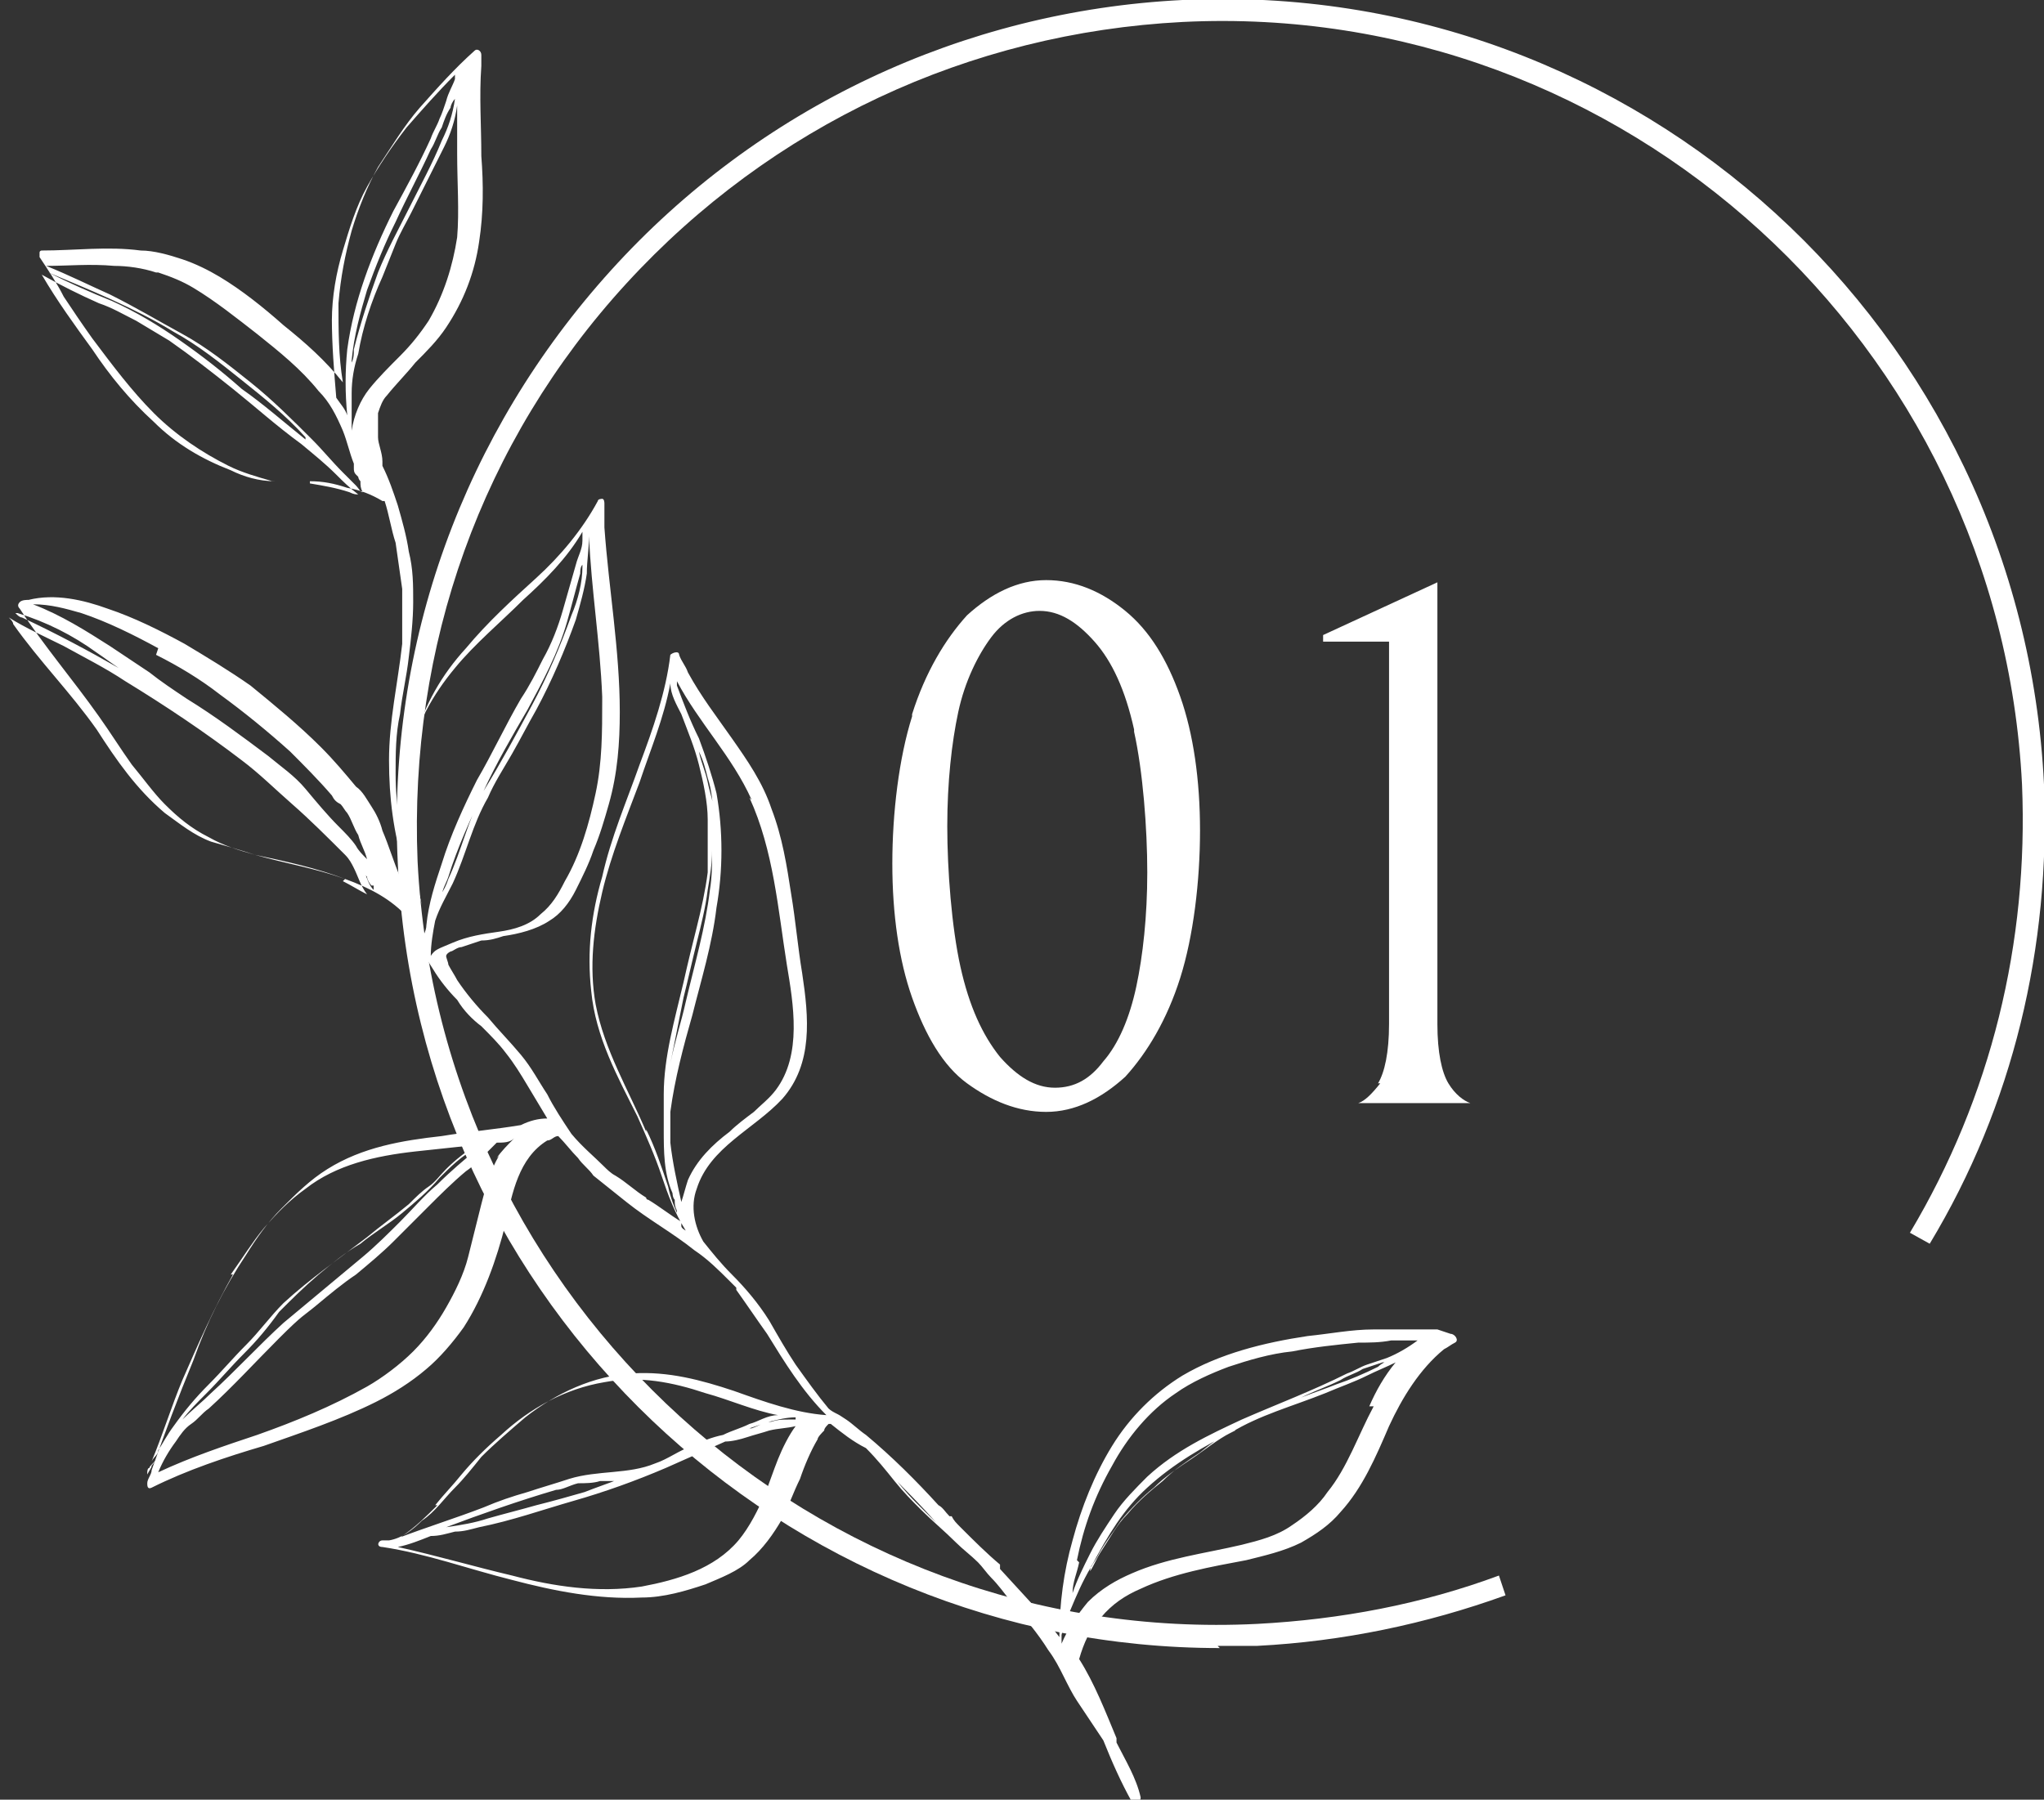 <?xml version="1.0" encoding="UTF-8"?>
<svg id="_レイヤー_2" xmlns="http://www.w3.org/2000/svg" xmlns:xlink="http://www.w3.org/1999/xlink" version="1.1" viewBox="0 0 93 81.9">
  <rect x="0" y="0" width="93" height="81.9" fill="#333333" stroke="none"/>
  <!-- Generator: Adobe Illustrator 29.3.1, SVG Export Plug-In . SVG Version: 2.1.0 Build 151)  -->
  <defs>
    <style>
      .st0 {
        fill: #fff;
      }
    </style>
  </defs>
  <g id="_レイヤー_2-2">
    <path class="st0" d="M65.4,60.5c-.2,0-.5,0-.7,0-.2,0-.5,0-.7,0-.5,0-1,0-1.5,0-1,0-2,.2-3,.3-2,.3-4,.8-5.7,1.8-1.3.8-2.4,1.9-3.2,3.2-.8,1.3-1.4,2.8-1.8,4.3-.4,1.4-.6,2.9-.6,4.4-.8-1.1-1.8-2.1-2.7-3.1,0,0,0-.1,0-.2-.6-.5-1.2-1.1-1.8-1.7-.2-.2-.3-.3-.4-.5,0,0,0,0-.1,0-.2-.2-.3-.4-.5-.5-1-1.1-2.1-2.2-3.3-3.2-.3-.2-.6-.5-.9-.7s-.3-.2-.5-.3c0,0-.2-.1-.3-.2,0,0,0,0,0,0-.5-.6-1-1.3-1.5-2-.4-.6-.8-1.3-1.2-2-.5-.8-1.1-1.5-1.7-2.1-.5-.5-.9-1-1.3-1.5-.4-.7-.6-1.6-.3-2.4.6-1.9,2.6-2.7,3.9-4.1,1.4-1.6,1.2-3.7.9-5.7-.2-1.2-.3-2.4-.5-3.6-.2-1.3-.4-2.6-.9-3.9-.4-1.2-1.1-2.2-1.8-3.2-.7-1-1.4-1.9-2-3-.1-.3-.3-.5-.4-.8,0-.2-.3-.1-.4,0-.2,1.7-.8,3.4-1.4,5-.6,1.7-1.3,3.3-1.7,5.1-.5,1.7-.7,3.4-.5,5.2.2,2.1,1.2,3.9,2.1,5.7.4.9.8,1.8,1.1,2.7.3.9.6,1.7,1.1,2.5,0,0,0,0,0,0,0,0,0,0,0,0,0,0-.2-.1-.2-.2,0,0,0-.2,0-.2-.5-.3-1-.7-1.5-1,0,0-.1,0-.1-.1-.5-.3-.9-.7-1.4-1-.2-.1-.4-.3-.5-.4-.5-.5-1-.9-1.5-1.5-.4-.6-.8-1.2-1.1-1.8-.4-.6-.7-1.2-1.2-1.8-.5-.6-1-1.1-1.5-1.7-.5-.5-1-1.1-1.4-1.7-.1-.2-.3-.5-.4-.7,0-.1-.1-.3-.1-.4,0,0,0-.1.2-.2.1,0,.3-.2.5-.2.3-.1.6-.2.9-.3.4,0,.7-.1,1-.2.7-.1,1.5-.3,2.1-.7.5-.3.9-.8,1.2-1.4.3-.6.6-1.2.8-1.8.3-.7.5-1.4.7-2.1.4-1.4.5-2.8.5-4.2,0-2.8-.5-5.6-.7-8.4,0-.4,0-.7,0-1.1,0,0,0,0,0,0,0,0,0-.2-.1-.2,0,0-.2,0-.2.1-.7,1.3-1.7,2.5-2.8,3.5-1.1,1-2.2,2-3.2,3.2-1.1,1.2-1.9,2.6-2.3,4.1-.5,1.7-.5,3.4-.2,5.1.1.8.3,1.7.5,2.5-.1-.4-.3-.8-.4-1.2-.5-1.6-.8-3.2-.8-4.8,0-.9,0-1.8.2-2.7.1-.9.3-1.7.4-2.6.1-.8.2-1.7.2-2.5s0-1.5-.2-2.3c-.1-.7-.3-1.4-.5-2.1-.2-.6-.4-1.2-.7-1.8,0,0,0-.1,0-.2,0-.4-.2-.8-.2-1.1,0-.4,0-.7,0-1.1.1-.3.2-.6.4-.8.4-.5.9-1,1.3-1.5.5-.5,1-1,1.4-1.6.8-1.2,1.3-2.5,1.5-3.9.2-1.3.2-2.6.1-3.9,0-1.4-.1-2.7,0-4.1,0-.2,0-.4,0-.5,0-.2-.2-.3-.3-.2-.9.8-1.7,1.7-2.5,2.6-.7.8-1.3,1.8-1.9,2.7-.5.9-.9,1.9-1.2,2.9-.3,1.1-.5,2.1-.6,3.3,0,1.2,0,2.4.2,3.6-.8-1-1.7-1.8-2.7-2.6-.9-.8-1.9-1.6-2.9-2.2-.5-.3-1.1-.6-1.7-.8-.6-.2-1.3-.4-1.9-.4-1.5-.2-3,0-4.5,0,0,0,0,0,0,0,0,0-.1,0-.1.1,0,0,0,.1,0,.2.4.6.8,1.2,1.1,1.8.4.6.8,1.2,1.3,1.9.9,1.2,1.8,2.4,2.8,3.4,1,1,2.2,1.8,3.4,2.4.6.3,1.3.5,2,.7.3,0,.6,0,1,0s.5,0,.7,0c.6,0,1.1.1,1.7.3.6.1,1.1.3,1.6.6,0,0,0,0,.1,0,.2.6.3,1.3.5,1.9.1.7.2,1.4.3,2.1,0,.9,0,1.7,0,2.5-.2,1.8-.6,3.5-.6,5.3,0,1.7.2,3.3.7,4.9.2.7.5,1.4.7,2.1,0-.1-.2-.2-.3-.4,0-.1-.1-.3-.2-.4,0,0,0-.1,0-.2,0-.2-.1-.3-.2-.4,0-.1-.1-.2-.2-.3,0,0,0,0,0,0-.3-.7-.5-1.4-.8-2.1-.1-.4-.3-.8-.5-1.1-.2-.3-.4-.7-.7-.9-.5-.6-1-1.2-1.6-1.8-1-1-2.1-1.9-3.2-2.8-1-.7-2-1.3-3-1.9-1.1-.6-2.3-1.2-3.5-1.6-1.1-.4-2.4-.7-3.6-.4-.1,0-.3,0-.4.1s-.1.2,0,.3c1.1,1.7,2.4,3.2,3.6,4.9.5.7,1,1.5,1.5,2.2.5.6,1,1.3,1.5,1.8.6.6,1.2,1.1,2,1.5.7.4,1.4.6,2.1.8,1.4.4,2.7.6,4.1,1.1,1.1.4,2.1.9,2.9,1.8,0,0,0,.2.1.3.3.7.6,1.4,1,2,.3.5.7,1,1.1,1.4.3.5.7.9,1.1,1.2.4.4.8.8,1.1,1.2.4.5.7,1,1,1.5.3.5.6,1,.9,1.5h0c-.4,0-.8.1-1.2.3-1.2.2-2.4.3-3.6.5-1.8.2-3.6.5-5.2,1.5-.8.5-1.4,1.1-2.1,1.8-.6.6-1.1,1.3-1.6,2.1-1,1.5-1.8,3.1-2.4,4.8-.7,1.7-1.3,3.3-1.9,5,0,.2-.2.4-.2.6,0,.1,0,.3.2.2,1.6-.8,3.4-1.4,5.1-1.9,1.7-.6,3.5-1.2,5.1-2,.8-.4,1.6-.9,2.3-1.5.6-.5,1.2-1.2,1.7-1.9.9-1.4,1.5-3.1,1.9-4.7.3-1.4.6-3,1.9-3.8.2,0,.3-.2.5-.2.3.3.6.7.9,1,.2.3.5.5.7.8.5.4,1,.8,1.5,1.2,1,.8,2.1,1.4,3.1,2.2.6.4,1.1.9,1.6,1.4,0,0,0,0,0,0,0,0,.2.2.3.3,0,0,0,0,0,.1.5.7.9,1.3,1.4,2,.8,1.3,1.6,2.6,2.7,3.7-1.4-.1-2.8-.6-4.2-1.1-1.5-.5-3-.9-4.6-.8-1.8.1-3.5.9-4.9,2-.7.6-1.4,1.2-2,1.8-.4.5-.8,1-1.2,1.4-.5.5-.9,1.1-1.5,1.5-.4.4-.9.8-1.5.9-.1,0-.2,0-.3,0-.2,0-.3.3,0,.3,2,.3,3.9,1,5.9,1.5,1.9.5,3.9.9,5.9.8,1,0,2-.3,2.9-.6.7-.3,1.5-.6,2-1.1.6-.5,1.1-1.2,1.5-1.9.3-.6.5-1.2.8-1.8.2-.6.5-1.3.8-1.8,0-.1.2-.3.3-.4,0-.1.1-.2.2-.3,0,0,0,0,.1,0,0,0,0,0,0,0,0,0,0,0,0,0h0s0,0,0,0h0c.5.4,1,.8,1.6,1.1.5.5.9,1,1.3,1.5.4.5.8.9,1.2,1.3.5.5,1.1,1,1.6,1.5.3.3.7.6,1,.9.2.2.4.5.6.7.3.3.6.7.9,1.1.6.7,1.2,1.4,1.7,2.2.3.4.5.8.7,1.2.2.4.4.8.6,1.1.4.6.8,1.2,1.2,1.8.4,1,.8,1.9,1.3,2.8,0,.1.2.1.2,0,0,0,.2,0,.2-.2-.2-.9-.7-1.7-1.1-2.5,0,0,0-.1,0-.2-.5-1.2-1-2.5-1.7-3.6,0,0,0,0,0,0,.2-.7.5-1.4,1-1.9.5-.6,1.1-1,1.8-1.3,1.5-.7,3.2-1,4.8-1.3.8-.2,1.7-.4,2.5-.8.7-.4,1.3-.8,1.8-1.4,1-1.1,1.6-2.5,2.2-3.9.6-1.3,1.4-2.6,2.5-3.5.2-.1.3-.2.5-.3.2-.1,0-.4-.2-.4h0ZM20.8,10.8c-.2,1.3-.6,2.6-1.3,3.8-.4.6-.8,1.1-1.3,1.6s-1,1-1.4,1.5c-.4.5-.7,1.2-.8,1.9h0s0,0,0,0c0,0,0,0,0,0,0,0,0-.1,0-.2,0-.5,0-1,0-1.5,0-.6.1-1.2.3-1.8.2-1.2.6-2.4,1.1-3.5.2-.5.4-1,.6-1.5.2-.5.5-1,.7-1.4.5-1,1-2,1.5-3,.3-.6.5-1.2.6-1.9,0,.7,0,1.5,0,2.2,0,1.3.1,2.6,0,3.8ZM16,16.4h0c.1-1.1.4-2.2.7-3.2.4-1.1.8-2.1,1.3-3.1.5-1.1,1.1-2.2,1.6-3.3.2-.3.3-.7.5-1,.1-.3.2-.6.4-.9,0-.1.1-.3.2-.4-.1.7-.3,1.3-.6,1.9-.4,1-1,2.1-1.5,3.1-.5,1-1,1.9-1.4,2.9-.4,1.1-.8,2.3-1.1,3.5,0,.2,0,.4-.1.6h0ZM15.1,14.6c0-1.1.2-2.2.5-3.2.3-1,.6-2,1.1-2.9.5-.9,1.1-1.8,1.8-2.7.7-.8,1.4-1.6,2.2-2.4,0,0,0,.2,0,.2-.1.3-.3.6-.4,1-.1.3-.2.6-.3.8-.1.3-.3.6-.4.9-.5,1.1-1.1,2.2-1.7,3.3-1,2-1.8,4.1-2.1,6.3-.1,1-.1,2,0,3-.1-.3-.3-.5-.5-.8h0c-.1-1.2-.2-2.4-.2-3.6h0ZM7.2,12.4c.6.2,1.1.4,1.6.7,1,.6,2,1.4,2.9,2.1,1,.8,2,1.6,2.8,2.6.5.5.8,1.1,1.1,1.8.2.5.3,1,.5,1.5,0,0,0,0,0,.1s0,0,0,.1c0,.1,0,.2.1.3,0,0,0,0,.1.1,0,0,0,.1.1.2,0,.2,0,.3.1.5-.1,0-.2-.2-.3-.3-.2-.2-.4-.4-.6-.6-.5-.5-.9-1-1.4-1.5-.9-.9-1.8-1.8-2.8-2.6-1-.8-2-1.6-3.1-2.2-1.1-.6-2.1-1.2-3.3-1.8-.9-.4-1.9-.9-2.9-1.3,1,0,2-.1,3.1,0,.6,0,1.3.1,1.9.3h0ZM13.9,20c-1-.8-1.9-1.6-2.9-2.3-.9-.8-1.8-1.5-2.8-2.2-1-.7-2-1.3-3.1-1.8-1-.4-1.9-.8-2.9-1.3,1.9.8,3.9,1.6,5.7,2.7,1.1.6,2.1,1.4,3.1,2.2,1,.8,2,1.6,2.9,2.6,0,0,0,0,0,0h0ZM14.1,21.9c-.2,0-.5,0-.8,0s-.5,0-.8,0c-.7,0-1.4-.2-2-.5-1.3-.5-2.5-1.2-3.5-2.2-1.1-1-2-2.1-2.8-3.3-.8-1.1-1.6-2.2-2.3-3.4.9.5,1.7.9,2.6,1.3.6.2,1.1.5,1.7.8.5.3,1,.6,1.5.9,1,.7,1.9,1.4,2.9,2.2,1,.8,2,1.7,3.1,2.5.6.5,1.1.9,1.6,1.4.3.3.6.6,1,.9-.1,0-.2,0-.4-.1-.6-.2-1.2-.3-1.8-.4h0ZM49,71c.3-1.5.8-2.9,1.6-4.3.7-1.3,1.7-2.5,2.9-3.3.7-.5,1.6-.9,2.4-1.2.9-.3,1.9-.6,2.9-.7,1-.2,2-.3,3-.4.5,0,1,0,1.5-.1.4,0,.8,0,1.2,0-.4.3-.9.6-1.4.8-.3.1-.6.2-.9.3-.3.1-.6.3-.9.4-1.6.8-3.2,1.4-4.8,2.1-1.5.7-3,1.4-4.3,2.6-.5.5-1.1,1.1-1.5,1.7-.4.6-.8,1.2-1.1,1.8-.3.6-.6,1.2-.8,1.8,0-.5.2-.9.3-1.4h0ZM63.4,61.8c-.2.1-.5.2-.7.4-.6.3-1.3.6-1.9.8-.5.2-1.1.4-1.6.6.6-.3,1.2-.5,1.8-.8.3-.2.7-.3,1-.5.3-.1.6-.2.9-.3.2,0,.3-.1.5-.2h0ZM56.2,65c-.6.3-1.1.7-1.6,1.1-.6.4-1.2.8-1.7,1.3-.5.4-1.1.9-1.6,1.5-.5.5-.8,1.1-1.2,1.7-.2.3-.3.6-.5.9,0,0,0-.2.1-.3.7-1.3,1.4-2.5,2.5-3.5,1.2-1.1,2.6-1.9,4-2.6h0ZM6.8,67.1s0,0-.1,0h0c0,0,0-.1,0-.1,0,0,0-.2.1-.2,0-.1.2-.2.3-.4,0,0-.1.2-.2.3,0,.1-.1.2-.2.4h0ZM6.5,67.2h0s0,0,0,0c0,0,0,0,0,0,0,0,0,0,0,0h0ZM32.2,35.6c-.1-.5-.3-.9-.4-1.4.2.4.3.8.4,1.2.2.6.2,1.1.3,1.7,0-.5-.2-1-.3-1.5h0ZM34.1,36.3c1.1,2.4,1.3,5.1,1.7,7.6.3,1.8.7,4.1-.5,5.7-.3.4-.7.7-1,1-.4.3-.8.6-1.1.9-.8.6-1.5,1.3-1.9,2.2-.1.3-.2.7-.3,1-.2-.9-.4-1.8-.5-2.7,0-.5,0-1,0-1.4.2-1.5.6-3,1-4.4.4-1.6.9-3.2,1.1-4.9.3-1.7.3-3.5,0-5.2-.2-.8-.5-1.7-.8-2.5-.4-.8-.7-1.6-1-2.4,0,0,0-.2,0-.2h0c1,1.9,2.5,3.4,3.4,5.4h0ZM30.5,48.4c.2-1,.4-2,.6-3,.2-.8.4-1.7.6-2.5.2-.8.4-1.6.5-2.4.1-.6.2-1.2.2-1.8,0,.6,0,1.2-.1,1.8-.2,1.7-.7,3.4-1.1,5.1-.2.9-.5,1.8-.7,2.8h0ZM29.4,51.5c-.8-1.9-1.9-3.7-2.3-5.8-.3-1.7-.1-3.4.3-5.1.4-1.7,1.1-3.4,1.7-5,.5-1.5,1.1-2.9,1.4-4.5,0,.5.3,1,.5,1.4.3.8.6,1.5.8,2.3.2.8.4,1.7.4,2.5,0,.8,0,1.6,0,2.4-.1.8-.3,1.7-.5,2.5s-.4,1.6-.6,2.5c-.4,1.7-.9,3.4-.9,5.1,0,.5,0,1.1,0,1.6,0,1,0,2,.4,2.9,0,0,0,.2.1.3,0,.2,0,.3.1.5,0,.1,0,.2.1.3-.2-.4-.4-.9-.5-1.4-.3-.9-.6-1.8-1-2.6ZM27.4,31.9c0,1.4,0,2.8-.3,4.2-.3,1.4-.7,2.8-1.4,4-.3.6-.6,1.1-1.1,1.5-.5.5-1.2.7-1.9.8-.7.1-1.4.2-2.1.5s-.8.3-1,.6c0,0,0,0,0,0,0-.5.1-1.1.2-1.6h0c.2-.6.5-1.1.8-1.7.6-1.3.9-2.7,1.6-3.9.3-.7.7-1.3,1.1-2,.4-.7.7-1.3,1.1-2,.7-1.3,1.3-2.7,1.8-4.1.2-.7.4-1.4.5-2.1,0-.6.1-1.1.1-1.7h0c.1,2.4.5,4.8.6,7.3h0ZM20.1,40.8c0-.3.2-.6.3-.9.4-1.3,1-2.6,1.6-3.9.6-1.3,1.3-2.5,2-3.7.7-1.3,1.4-2.6,1.8-4,.2-.7.4-1.5.6-2.2,0-.1,0-.3.1-.4,0,0,0,.1,0,.1,0,.7-.2,1.5-.5,2.2-.5,1.4-1.1,2.8-1.8,4.1-.7,1.3-1.4,2.6-2.2,3.9-.7,1.3-1,2.7-1.6,4-.1.3-.2.5-.4.8h0ZM18.6,34.6c.3-1.6,1.1-3,2.1-4.2.9-1.1,2.1-2.1,3.1-3.1,1-.9,2-1.9,2.7-3.1v.4c0,.4-.2.7-.3,1.1-.2.7-.4,1.4-.6,2.1-.2.7-.5,1.5-.9,2.2-.3.6-.6,1.2-1,1.8-.7,1.2-1.3,2.5-2,3.7-.6,1.2-1.2,2.5-1.6,3.8-.3.9-.6,1.8-.7,2.8,0,.3-.2.5-.2.8-.3-1.1-.6-2.2-.8-3.4-.3-1.7-.3-3.4,0-5h0ZM17,40.3c0,0,0,.1,0,.2-.2-.2-.3-.5-.4-.8,0,0,0,.1.1.2,0,.1.1.3.2.4h0ZM7.1,29.8c1,.5,2,1.1,2.9,1.8,1.1.8,2.2,1.7,3.2,2.6.6.6,1.3,1.3,1.9,2,0,0,0,0,0,0,.1.2.2.3.4.4.1.1.2.3.3.4.2.3.3.7.5,1,.1.4.3.7.4,1.1-.2-.2-.4-.4-.5-.6-.2-.3-.5-.6-.8-.9-.5-.5-1-1.1-1.5-1.7s-1.1-1-1.7-1.5c-1.2-.9-2.4-1.8-3.7-2.6-.6-.4-1.2-.8-1.7-1.2-.6-.4-1.2-.8-1.8-1.2-1.1-.7-2.2-1.4-3.5-1.9.8,0,1.5.2,2.2.4,1.2.4,2.4,1,3.5,1.6h0ZM.8,27.9c1.3.4,2.5,1,3.6,1.8.3.2.7.5,1,.7-1.4-.8-2.9-1.6-4.4-2.3-.1,0-.2-.1-.3-.2,0,0,0,0,.1,0h0ZM12.9,35.8s0,0-.1,0c0,0,0,0,.1,0ZM15.7,40c-1.3-.5-2.7-.8-4.1-1.1-.6-.2-1.3-.4-2-.6-.8-.3-1.4-.8-2.1-1.3-1.3-1.1-2.2-2.4-3.1-3.8-1.2-1.7-2.6-3.1-3.8-4.8,0-.1-.1-.2-.2-.3.8.5,1.7.9,2.5,1.3.9.5,1.9,1,2.8,1.6,1.8,1.1,3.6,2.3,5.3,3.6.8.6,1.5,1.3,2.3,2,.8.7,1.6,1.5,2.4,2.3.2.2.3.4.4.6.2.4.3.8.6,1.2-.4-.2-.7-.4-1.1-.6h0ZM18.7,43s0,0,0,0c.2.5.4.9.7,1.4h0c-.3-.4-.5-.9-.7-1.4h0ZM10.5,58c.5-.7,1-1.5,1.5-2.1.6-.7,1.2-1.3,1.9-1.8,1.4-1.1,3.2-1.5,5-1.7.9-.1,1.9-.2,2.8-.3-.5.3-1,.7-1.4,1.1-.3.3-.5.6-.8.8s-.6.5-.9.8c-.6.5-1.3,1-1.9,1.5-1.3,1-2.6,1.9-3.8,3-.6.6-1.1,1.3-1.7,1.9-.6.6-1.1,1.2-1.7,1.8-.6.6-1.1,1.2-1.6,1.9-.3.4-.5.8-.7,1.1,0,.2-.2.3-.3.5.5-1.2.9-2.5,1.4-3.7.7-1.6,1.4-3.2,2.3-4.8h0ZM21.7,52.3s0,0,0,0c-.6.5-1.2,1-1.8,1.6-.6.5-1.1,1.1-1.7,1.7-.5.5-1.1,1.1-1.7,1.6-.6.5-1.2,1-1.8,1.5-.6.5-1.2,1-1.8,1.5-1.1,1-2.2,2.2-3.3,3.2-.4.4-.9.8-1.3,1.2.3-.4.7-.8,1.1-1.2.6-.6,1.1-1.2,1.7-1.8.6-.6,1.1-1.2,1.6-1.9.6-.6,1.1-1.1,1.8-1.7.6-.5,1.2-1,1.9-1.4.6-.5,1.3-.9,1.9-1.4.6-.5,1.2-1,1.7-1.6.5-.5,1-1,1.6-1.3h0ZM22.7,52.6c-.4.7-.6,1.4-.8,2.2-.2.8-.4,1.6-.6,2.4-.2.8-.6,1.6-1,2.3-.4.7-.9,1.4-1.5,2-.6.6-1.4,1.2-2.1,1.6-1.6.9-3.3,1.6-5,2.2-1.5.5-3,1-4.5,1.7.2-.5.5-1,.8-1.4.2-.3.4-.6.7-.8s.5-.5.8-.7c1.1-1,2.1-2.1,3.2-3.2s1.1-1,1.7-1.5c.6-.5,1.2-1,1.8-1.4.6-.5,1.2-1,1.7-1.5.5-.5,1.1-1.1,1.6-1.6.5-.5,1.1-1.1,1.7-1.6.3-.2.6-.5.9-.8.2-.2.3-.3.5-.5.3,0,.6,0,.8-.2-.3.3-.6.6-.8.9h0ZM36.2,64.6c-.1,0-.2,0-.3,0-.3,0-.5,0-.8.1-.3,0-.6.2-.9.3,0,0,0,0-.1,0,.3-.1.6-.2.9-.3.4-.1.8-.2,1.2-.2h0ZM19.8,68.5c.4-.5.8-.9,1.2-1.4.5-.6,1.1-1.2,1.8-1.8,1.3-1.2,2.9-2.1,4.7-2.4,1.6-.3,3.1,0,4.6.5,1.1.3,2.2.8,3.3,1-.5,0-.9.3-1.3.4-.4.2-.8.3-1.2.5-.5.1-1,.3-1.4.5-.6.2-1.1.6-1.7.8-1.2.5-2.6.3-3.9.7-.6.2-1.3.4-1.9.6-.7.2-1.3.4-2,.7-1.3.5-2.6.9-3.9,1.4,0,0,.1,0,.2-.1.6-.4,1.1-.9,1.6-1.4ZM28.2,67.3c-.5.2-1.1.4-1.6.6-.7.2-1.4.4-2.2.6-.7.2-1.5.4-2.2.6-.6.2-1.2.3-1.9.4,1.6-.6,3.3-1.2,5-1.7.3,0,.6-.2,1-.3.3,0,.7,0,1-.1.3,0,.6,0,.9,0h0ZM35.4,66.4c-.2.5-.4,1.1-.6,1.6-.3.7-.7,1.5-1.2,2.1-1.1,1.3-2.8,1.8-4.4,2.1-2,.3-4,0-5.9-.5-1.7-.4-3.4-.9-5.2-1.3.5-.1,1-.3,1.5-.5.4,0,.7-.1,1.1-.2.4,0,.7-.1,1.1-.2,1.5-.3,2.9-.8,4.3-1.2,1.4-.4,2.8-.9,4.2-1.5.9-.4,1.8-.8,2.7-1.2.3,0,.7-.1,1-.2s.7-.2,1-.3c.4-.1.8-.1,1.2-.2-.3.4-.6,1-.8,1.5h0ZM40.4,67s0,0,0,0c.8.8,1.5,1.5,2.2,2.3-.3-.3-.6-.6-.9-.9-.5-.5-.9-1-1.3-1.5h0ZM62.5,64c-.7,1.3-1.2,2.8-2.1,3.9-.4.6-1,1.1-1.6,1.5-.7.5-1.5.7-2.3.9-1.7.4-3.4.6-5,1.3-.7.3-1.4.7-2,1.3-.5.6-.9,1.2-1.2,1.9,0-.1,0-.3,0-.4.1-.5.4-1.1.6-1.6.3-.7.6-1.3,1-1.9.3-.6.7-1.1,1.1-1.7.5-.6,1-1.1,1.5-1.5.5-.5,1.1-.9,1.7-1.3.6-.4,1.2-.9,1.8-1.2,1.3-.8,2.8-1.2,4.3-1.8.7-.3,1.3-.5,1.9-.8.4-.2.9-.4,1.3-.6-.5.6-.9,1.3-1.2,2h0Z"/>
    <g>
      <path class="st0" d="M41.5,32.5c.6-1.9,1.5-3.4,2.5-4.5,1.1-1,2.3-1.6,3.6-1.6s2.5.5,3.6,1.4,1.9,2.2,2.5,3.9c.6,1.7.9,3.8.9,6.1s-.3,4.8-.9,6.7-1.5,3.4-2.5,4.5c-1.1,1-2.3,1.6-3.6,1.6s-2.5-.5-3.6-1.3-1.9-2.2-2.5-3.9c-.6-1.7-.9-3.8-.9-6.1s.3-4.8.9-6.7h0ZM51.6,33.2c-.4-1.8-1-3.1-1.8-4-.8-.9-1.6-1.4-2.5-1.4-.8,0-1.6.4-2.2,1.2s-1.2,2-1.5,3.4-.5,3.2-.5,5.2.2,4.6.6,6.4c.4,1.8,1,3.1,1.8,4.1.8.9,1.6,1.4,2.5,1.4s1.6-.4,2.2-1.2c.7-.8,1.2-2,1.5-3.4s.5-3.2.5-5.2-.2-4.6-.6-6.4h0Z"/>
      <path class="st0" d="M62.7,49.3c.3-.5.5-1.4.5-2.7v-17.4h-3c0,.1,0-.3,0-.3l5.2-2.4v20.1c0,1.3.2,2.2.5,2.7.3.5.7.8,1,.9h-5.1c.3-.1.6-.4,1-.9Z"/>
    </g>
    <path class="st0" d="M55.5,75c-19.9,0-36.5-15.7-37.4-35.7-.5-10,3-19.6,9.7-27C34.5,4.9,43.8.5,53.8,0c20.7-1,38.2,15,39.2,35.7.3,7.4-1.4,14.6-5.2,20.9l-.9-.5c3.7-6.2,5.4-13.2,5.1-20.4C91,15.7,73.9,0,53.8,1c-9.7.5-18.7,4.7-25.3,11.9-6.6,7.2-9.9,16.5-9.5,26.3,1,20.1,18.1,35.7,38.2,34.7,3.8-.2,7.5-.9,11-2.2l.3.9c-3.6,1.3-7.4,2.1-11.3,2.3-.6,0-1.2,0-1.8,0h0Z"/>
  </g>
</svg>